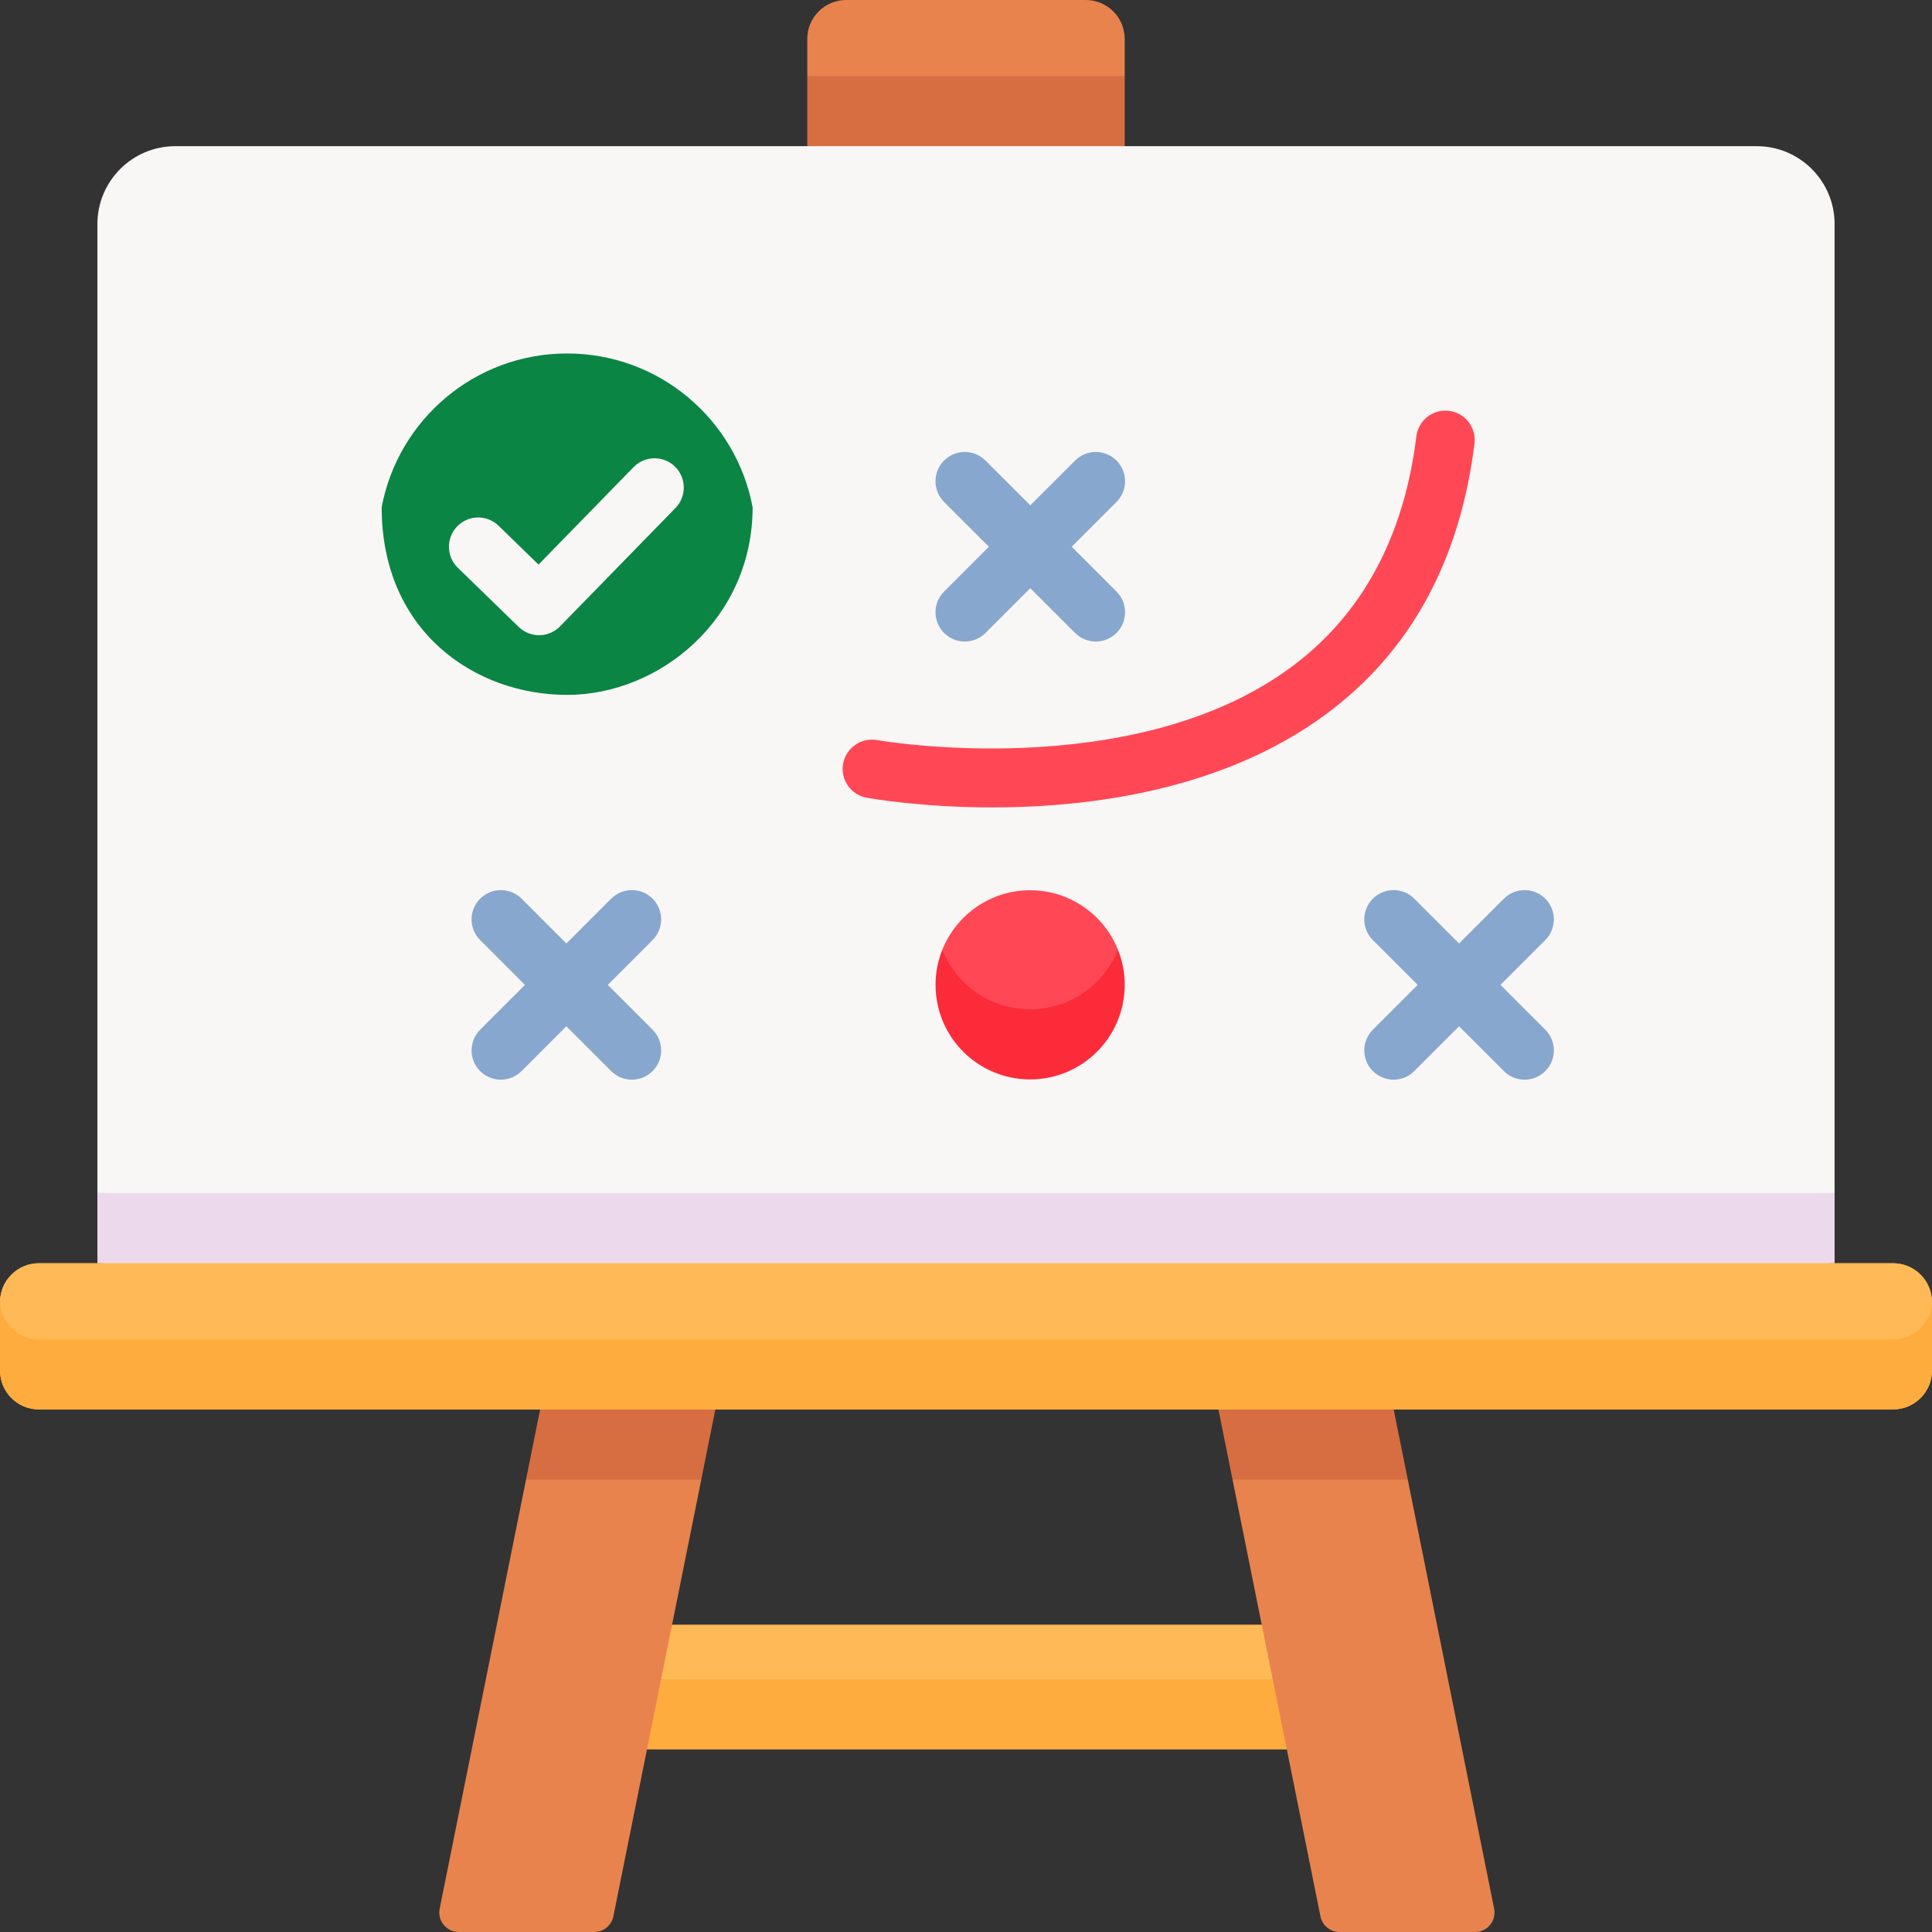 <?xml version="1.0" encoding="UTF-8"?>
<svg xmlns="http://www.w3.org/2000/svg" width="91" height="91" viewBox="0 0 91 91" fill="none">
  <rect x="0" y="0" width="91" height="91" fill="#333333" stroke="none"/>
  <g clip-path="url(#clip0_2491_3154)">
    <path d="M59.947 79.098L61.278 77.763L59.429 76.524H31.656L29.832 77.637L31.137 79.098L45.5 80.698L59.947 79.098Z" fill="#FFBA57"></path>
    <path d="M31.138 79.098L29.219 80.685L30.473 82.401H60.613L61.867 80.685L59.948 79.098H31.138Z" fill="#FFAC3E"></path>
    <path d="M24.776 69.689L29.236 71.288L33.031 69.689L33.695 66.386L29.655 64.787L25.441 66.386L24.776 69.689Z" fill="#D66E41"></path>
    <path d="M24.777 69.689L20.709 89.902C20.595 90.469 21.029 91 21.608 91H27.991C28.428 91 28.804 90.692 28.891 90.263L33.032 69.689H24.777V69.689Z" fill="#E8834D"></path>
    <path d="M65.644 66.386L61.849 64.787L57.39 66.386L58.054 69.689L61.849 71.288L66.309 69.689L65.644 66.386Z" fill="#D66E41"></path>
    <path d="M70.376 89.902L66.308 69.689H58.054L62.195 90.264C62.281 90.692 62.657 91 63.094 91H69.477C70.056 91 70.49 90.47 70.376 89.902Z" fill="#E8834D"></path>
    <path d="M38.023 6.885L45.5 8.485L52.976 6.885V3.583L45.5 1.983L38.023 3.583V6.885Z" fill="#D66E41"></path>
    <path d="M52.976 3.583V1.835C52.976 0.821 52.155 0 51.142 0H39.858C38.845 0 38.023 0.821 38.023 1.835V3.583H52.976Z" fill="#E8834D"></path>
    <path d="M4.588 59.501L45.543 61.101L86.412 59.501V56.199L45.543 54.599L4.588 56.199V59.501Z" fill="#ECDAEC"></path>
    <path d="M86.412 56.199H4.588V10.555C4.588 8.528 6.231 6.885 8.257 6.885H82.743C84.77 6.885 86.412 8.528 86.412 10.555V56.199Z" fill="#F9F6F6"></path>
    <path d="M89.165 59.501H1.835C0.821 59.501 0 60.322 0 61.336V64.552C0 65.565 0.821 66.386 1.835 66.386H89.165C90.179 66.386 91 65.565 91 64.552V61.336C91 60.322 90.178 59.501 89.165 59.501Z" fill="#FFBA57"></path>
    <path d="M1.835 64.683H89.165C90.164 64.683 90.998 63.676 90.998 61.292C90.998 61.307 91 61.321 91 61.336C91 60.322 90.179 59.501 89.165 59.501H1.835C0.821 59.501 0 60.322 0 61.336C0 61.321 0.002 61.307 0.002 61.292C0.002 63.839 0.836 64.683 1.835 64.683Z" fill="#FFBA57"></path>
    <path d="M89.165 63.084H1.835C0.836 63.084 0.025 62.285 0.002 61.292C0.002 61.307 0 61.321 0 61.336V64.552C0 65.565 0.821 66.386 1.835 66.386H89.165C90.179 66.386 91 65.565 91 64.552V61.336C91 61.321 90.998 61.307 90.998 61.292C90.975 62.285 90.164 63.084 89.165 63.084Z" fill="#FFAC3E"></path>
    <path d="M26.713 32.73C31.059 32.73 35.449 29.162 35.449 23.89C34.675 19.769 31.059 16.649 26.713 16.649C22.366 16.649 18.751 19.768 17.977 23.89C17.977 29.743 22.366 32.73 26.713 32.73Z" fill="#0A8543"></path>
    <path d="M44.384 44.736C44.384 48.04 46.644 49.139 48.521 49.139C50.398 49.139 52.659 48.038 52.659 44.736C52.003 43.094 50.398 41.933 48.521 41.933C46.645 41.933 45.04 43.094 44.384 44.736Z" fill="#FF4755"></path>
    <path d="M48.521 47.54C46.645 47.54 45.04 46.379 44.384 44.736C44.18 45.247 44.066 45.804 44.066 46.388C44.066 48.848 46.061 50.842 48.521 50.842C50.981 50.842 52.976 48.848 52.976 46.388C52.976 45.804 52.863 45.247 52.659 44.736C52.003 46.379 50.398 47.54 48.521 47.54Z" fill="#FC2B3A"></path>
    <path d="M31.791 21.977C31.246 21.445 30.373 21.457 29.842 22.002L25.365 26.592L23.485 24.764C22.939 24.233 22.067 24.245 21.536 24.791C21.005 25.337 21.017 26.21 21.563 26.741L24.43 29.529C24.698 29.789 25.045 29.919 25.391 29.919C25.75 29.919 26.108 29.78 26.378 29.503L31.816 23.927C32.347 23.382 32.336 22.509 31.791 21.977Z" fill="#F9F6F6"></path>
    <path d="M30.737 42.329C30.198 41.791 29.326 41.791 28.787 42.329L26.676 44.44L24.566 42.329C24.027 41.791 23.154 41.791 22.616 42.329C22.077 42.867 22.077 43.74 22.616 44.279L24.726 46.389L22.616 48.5C22.077 49.039 22.077 49.912 22.616 50.45C22.885 50.719 23.238 50.854 23.591 50.854C23.943 50.854 24.296 50.719 24.566 50.45L26.676 48.339L28.787 50.45C29.056 50.719 29.409 50.854 29.762 50.854C30.115 50.854 30.468 50.719 30.737 50.45C31.276 49.912 31.276 49.039 30.737 48.5L28.627 46.389L30.737 44.279C31.275 43.74 31.275 42.867 30.737 42.329Z" fill="#87A7CE"></path>
    <path d="M72.785 42.329C72.246 41.791 71.373 41.791 70.835 42.329L68.724 44.44L66.614 42.329C66.075 41.791 65.202 41.791 64.663 42.329C64.125 42.867 64.125 43.74 64.663 44.279L66.774 46.389L64.663 48.5C64.125 49.039 64.125 49.912 64.663 50.45C64.933 50.719 65.286 50.854 65.639 50.854C65.991 50.854 66.344 50.719 66.614 50.45L68.724 48.339L70.835 50.45C71.104 50.719 71.457 50.854 71.81 50.854C72.163 50.854 72.516 50.719 72.785 50.45C73.323 49.912 73.323 49.039 72.785 48.5L70.674 46.389L72.785 44.279C73.323 43.74 73.323 42.867 72.785 42.329Z" fill="#87A7CE"></path>
    <path d="M44.467 29.813C44.736 30.082 45.09 30.217 45.442 30.217C45.795 30.217 46.148 30.082 46.417 29.813L48.528 27.703L50.638 29.813C50.908 30.082 51.26 30.217 51.613 30.217C51.966 30.217 52.319 30.082 52.588 29.813C53.127 29.275 53.127 28.402 52.588 27.863L50.478 25.752L52.588 23.642C53.127 23.103 53.127 22.23 52.588 21.692C52.05 21.154 51.177 21.154 50.639 21.692L48.528 23.802L46.417 21.692C45.879 21.154 45.006 21.153 44.467 21.692C43.929 22.23 43.929 23.103 44.467 23.642L46.578 25.752L44.467 27.863C43.929 28.402 43.929 29.275 44.467 29.813Z" fill="#87A7CE"></path>
    <path d="M39.713 35.971C39.577 36.721 40.074 37.438 40.824 37.574C41.049 37.615 43.428 38.03 46.738 38.03C51.274 38.03 57.556 37.25 62.434 33.657C66.41 30.728 68.77 26.432 69.449 20.888C69.542 20.132 69.004 19.445 68.248 19.352C67.495 19.26 66.805 19.797 66.712 20.553C66.13 25.309 64.143 28.969 60.807 31.43C53.339 36.941 41.434 34.882 41.314 34.86C40.566 34.726 39.849 35.222 39.713 35.971Z" fill="#FF4755"></path>
  </g>
  <defs>
    <clipPath id="clip0_2491_3154">
      <rect width="91" height="91" fill="white"></rect>
    </clipPath>
  </defs>
</svg>

